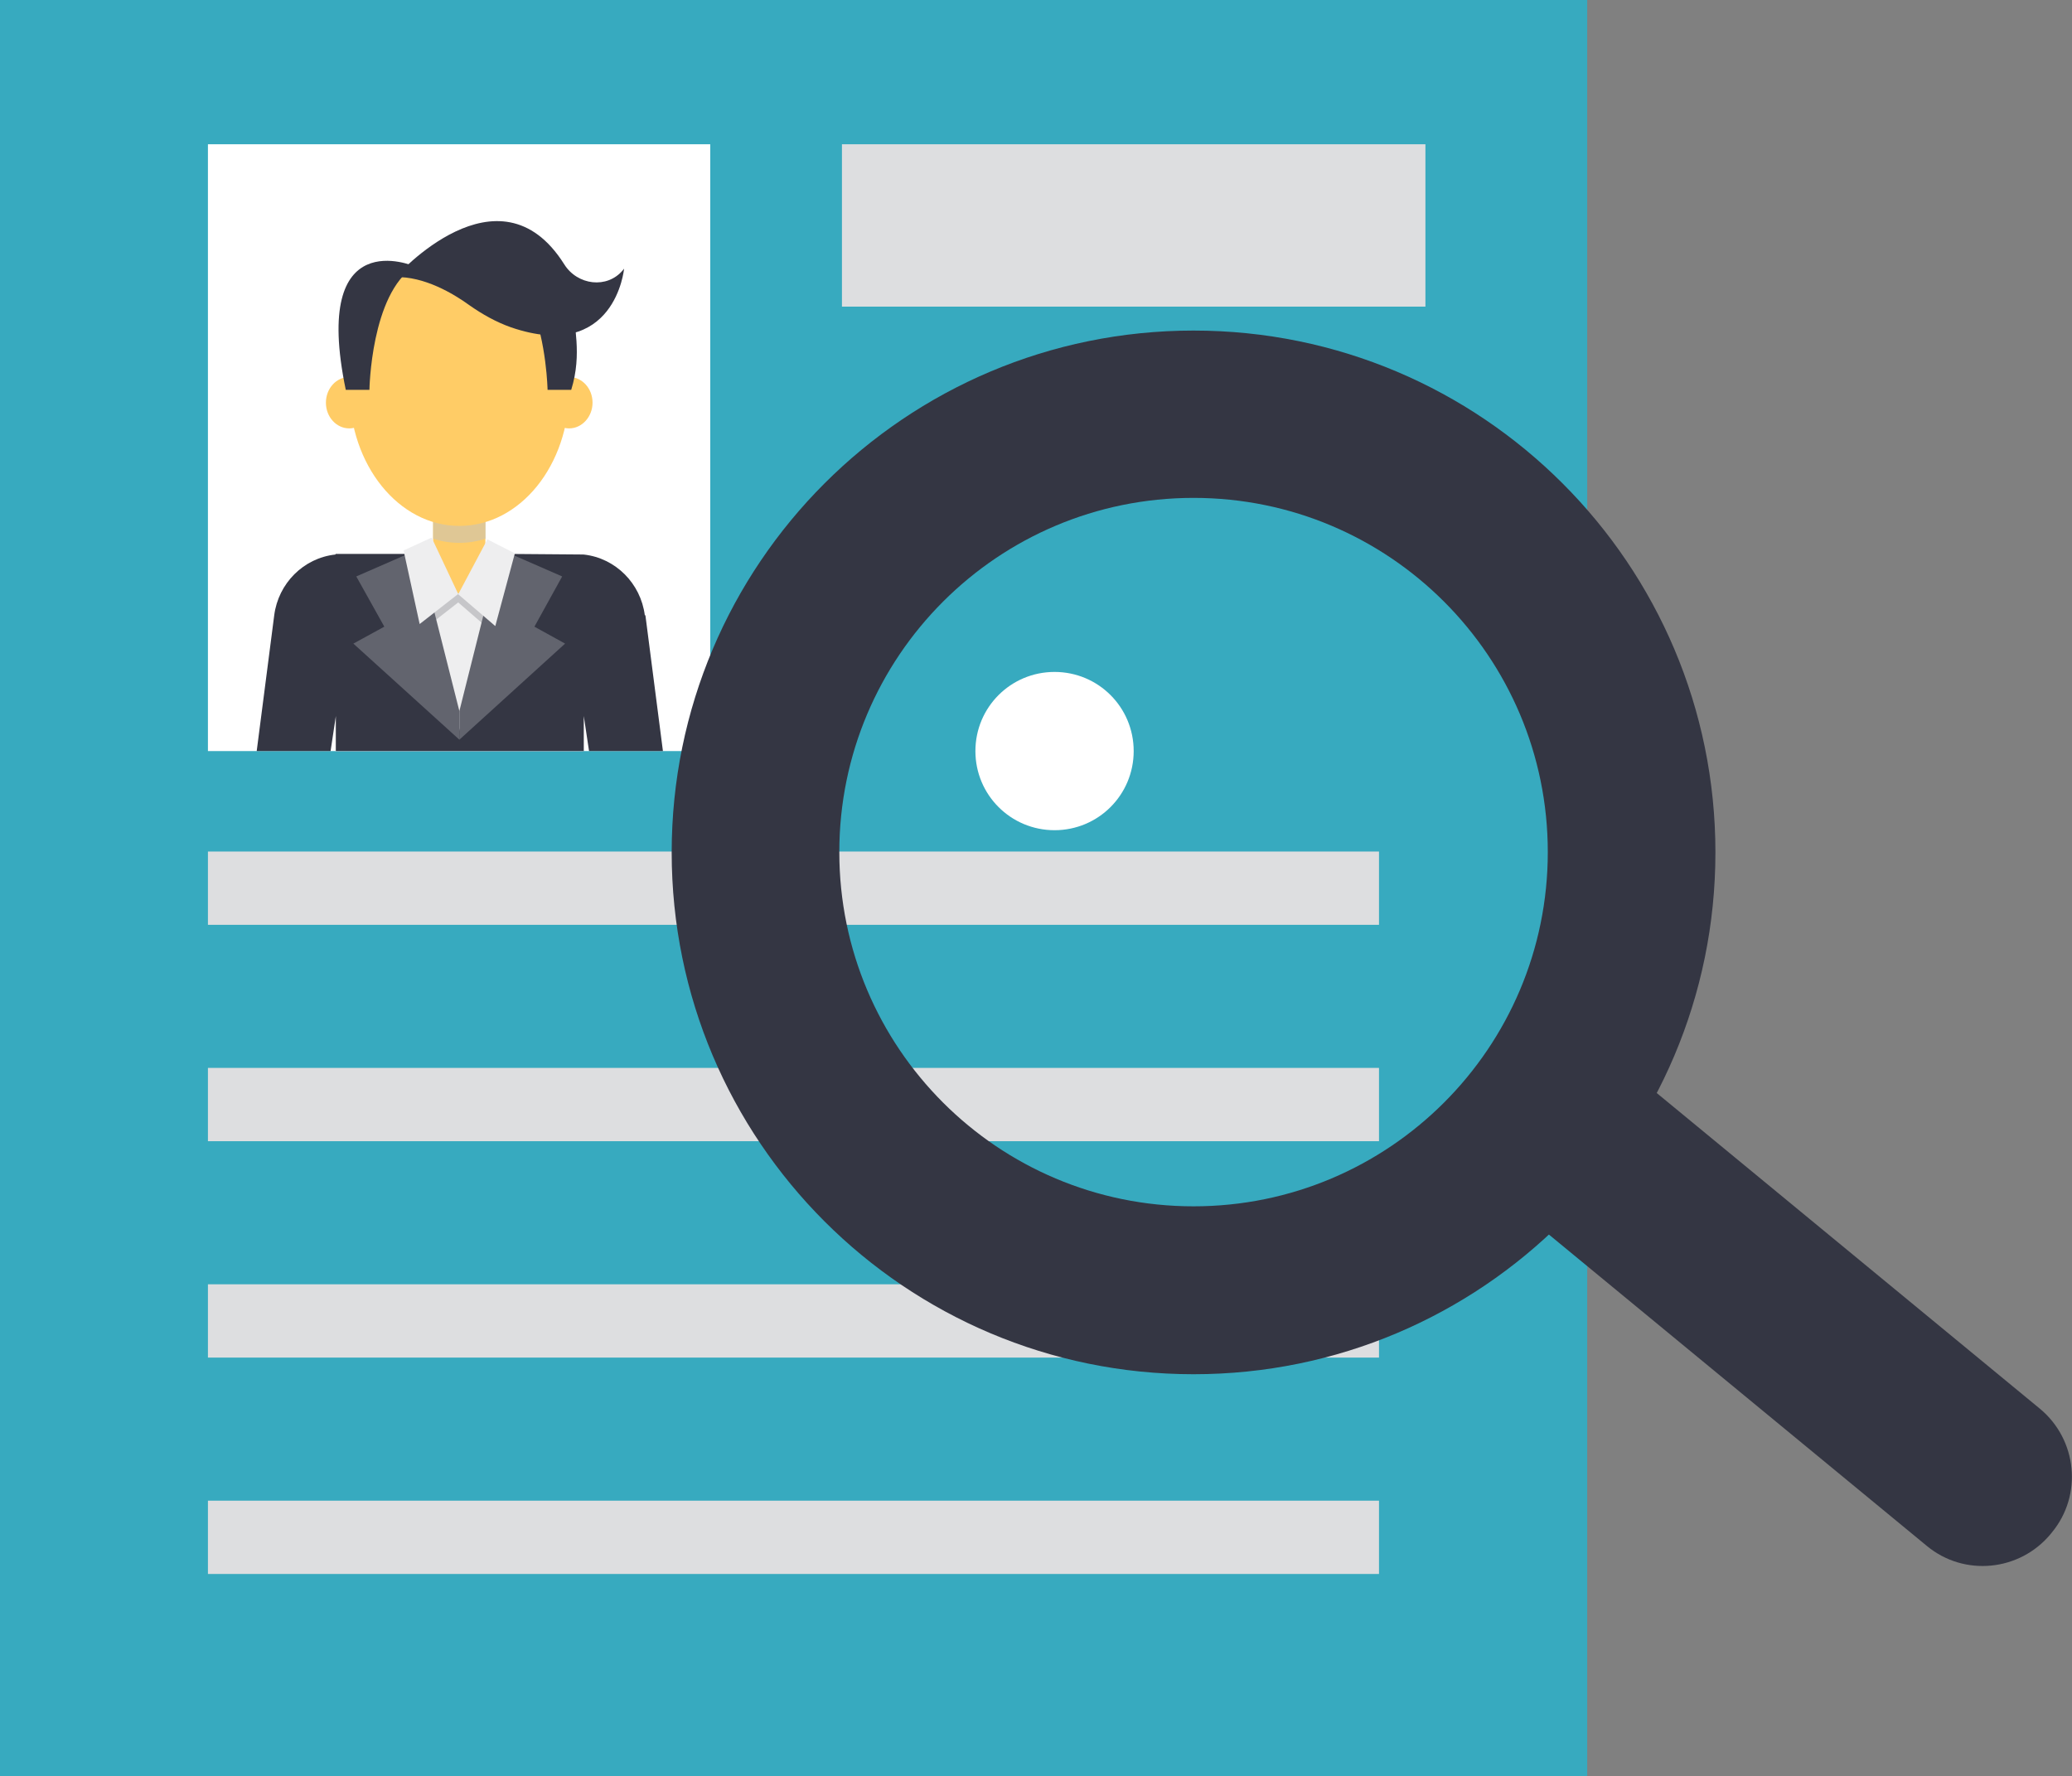 <?xml version="1.0" encoding="UTF-8"?>
<svg xmlns="http://www.w3.org/2000/svg" viewBox="0 0 70.95 60.83">
  <rect x="0" y="0" width="70.95" height="60.83" fill="#808080" stroke="none"/>
  <defs>
    <style>
      .cls-1 {
        fill: #62646e;
      }

      .cls-1, .cls-2, .cls-3, .cls-4, .cls-5, .cls-6, .cls-7, .cls-8, .cls-9 {
        stroke-width: 0px;
      }

      .cls-2 {
        fill: #37aabf;
      }

      .cls-3 {
        fill: #cec5ae;
      }

      .cls-4 {
        fill: #eeeeef;
      }

      .cls-5 {
        fill: #c6c6c9;
      }

      .cls-6 {
        fill: #dddee0;
      }

      .cls-10 {
        isolation: isolate;
      }

      .cls-7 {
        fill: #fc6;
      }

      .cls-8 {
        fill: #fff;
      }

      .cls-9 {
        fill: #343643;
      }

      .cls-11 {
        mix-blend-mode: multiply;
        opacity: .65;
      }
    </style>
  </defs>
  <g class="cls-10">
    <g id="Calque_2" data-name="Calque 2">
      <g id="Layer_1" data-name="Layer 1">
        <g>
          <rect class="cls-2" width="54.35" height="60.83"/>
          <rect class="cls-8" x="7.12" y="4.94" width="17.2" height="20.78"/>
          <rect class="cls-6" x="28.83" y="4.94" width="19.98" height="5.56"/>
          <rect class="cls-6" x="7.12" y="29.16" width="40.1" height="2.51"/>
          <rect class="cls-6" x="7.12" y="36.57" width="40.1" height="2.51"/>
          <rect class="cls-6" x="7.12" y="43.98" width="40.1" height="2.51"/>
          <rect class="cls-6" x="7.12" y="51.39" width="40.1" height="2.51"/>
          <g>
            <path class="cls-9" d="M40.87,11.32c-9.87,0-17.87,8-17.87,17.87s8,17.87,17.87,17.87,17.87-8,17.87-17.87-8-17.87-17.87-17.87ZM40.87,41.31c-6.7,0-12.13-5.43-12.13-12.13s5.43-12.13,12.13-12.13,12.13,5.43,12.13,12.13-5.43,12.13-12.13,12.13Z"/>
            <path class="cls-8" d="M38.82,25.72c0,1.5-1.21,2.71-2.71,2.71s-2.71-1.21-2.71-2.71,1.21-2.71,2.71-2.71,2.71,1.21,2.71,2.71Z"/>
            <path class="cls-9" d="M65.98,52.94l-15.62-12.87,3.87-4.7,15.62,12.87c1.28,1.06,1.47,2.96.41,4.24l-.04.05c-1.06,1.28-2.96,1.47-4.24.41Z"/>
          </g>
          <g>
            <rect class="cls-7" x="14.83" y="17.47" width="1.79" height="3.56"/>
            <g class="cls-11">
              <path class="cls-3" d="M14.83,17.61v.84c.29.09.59.14.9.14s.61-.05.9-.14v-.84h-1.79Z"/>
            </g>
            <path class="cls-7" d="M19.49,13.35c0,2.58-1.68,4.66-3.76,4.66s-3.76-2.09-3.76-4.66,1.69-4.66,3.76-4.66,3.76,2.09,3.76,4.66Z"/>
            <path class="cls-7" d="M20.29,13.79c0,.48-.36.88-.8.88s-.8-.39-.8-.88.36-.88.8-.88.8.39.8.88Z"/>
            <path class="cls-7" d="M12.76,13.79c0,.48-.36.88-.8.88s-.8-.39-.8-.88.36-.88.8-.88.8.39.8.88Z"/>
            <path class="cls-9" d="M14.19,9.12s-3.55-1.55-2.35,4.23h.81s.05-3.28,1.54-4.23Z"/>
            <path class="cls-9" d="M18.19,10.44c.53,1.29.56,2.91.56,2.91h.81c.39-1.26.06-2.21.09-2.91h-1.46Z"/>
            <path class="cls-9" d="M13.55,9.48s3.53-3.99,5.77-.43c.45.72,1.47.85,2.01.2.01-.02.03-.03.04-.05,0,0-.3,3.23-3.87,2.01-.51-.18-.99-.45-1.43-.76-.55-.4-1.55-.99-2.53-.96Z"/>
            <polygon class="cls-4" points="19.97 25.72 19.97 18.97 17.12 18.97 15.69 20.35 14.58 18.97 11.48 18.97 11.48 25.72 19.97 25.72"/>
            <polygon class="cls-5" points="16.69 18.76 15.69 20.35 14.78 18.7 13.82 19.14 14.12 20.49 14.37 21.66 15.69 20.63 15.69 20.63 16.96 21.73 17.3 20.49 17.63 19.24 16.69 18.76"/>
            <path class="cls-9" d="M22.08,21.07c-.14-1.09-1-1.96-2.09-2.08,0,0,0,0-.01,0l-2.51-.02-1.77,6.14-1.5-6.14h-2.71v.02s0,0-.01,0c-1.09.12-1.95.99-2.09,2.08l-.6,4.65h2.53l.18-1.2v1.2h8.49v-1.2l.18,1.2h2.53l-.6-4.65Z"/>
            <polygon class="cls-1" points="12.2 19.74 13.16 21.46 12.1 22.04 15.73 25.33 15.73 24.35 14.33 18.81 12.2 19.74"/>
            <polygon class="cls-1" points="19.25 19.74 17.12 18.81 15.73 24.35 15.73 25.33 19.35 22.04 18.3 21.46 19.25 19.74"/>
            <g>
              <polygon class="cls-4" points="16.69 18.47 15.69 20.35 16.96 21.44 17.63 18.95 16.69 18.47"/>
              <polygon class="cls-4" points="14.78 18.41 15.69 20.34 14.37 21.37 13.82 18.85 14.78 18.41"/>
            </g>
          </g>
        </g>
      </g>
    </g>
  </g>
</svg>